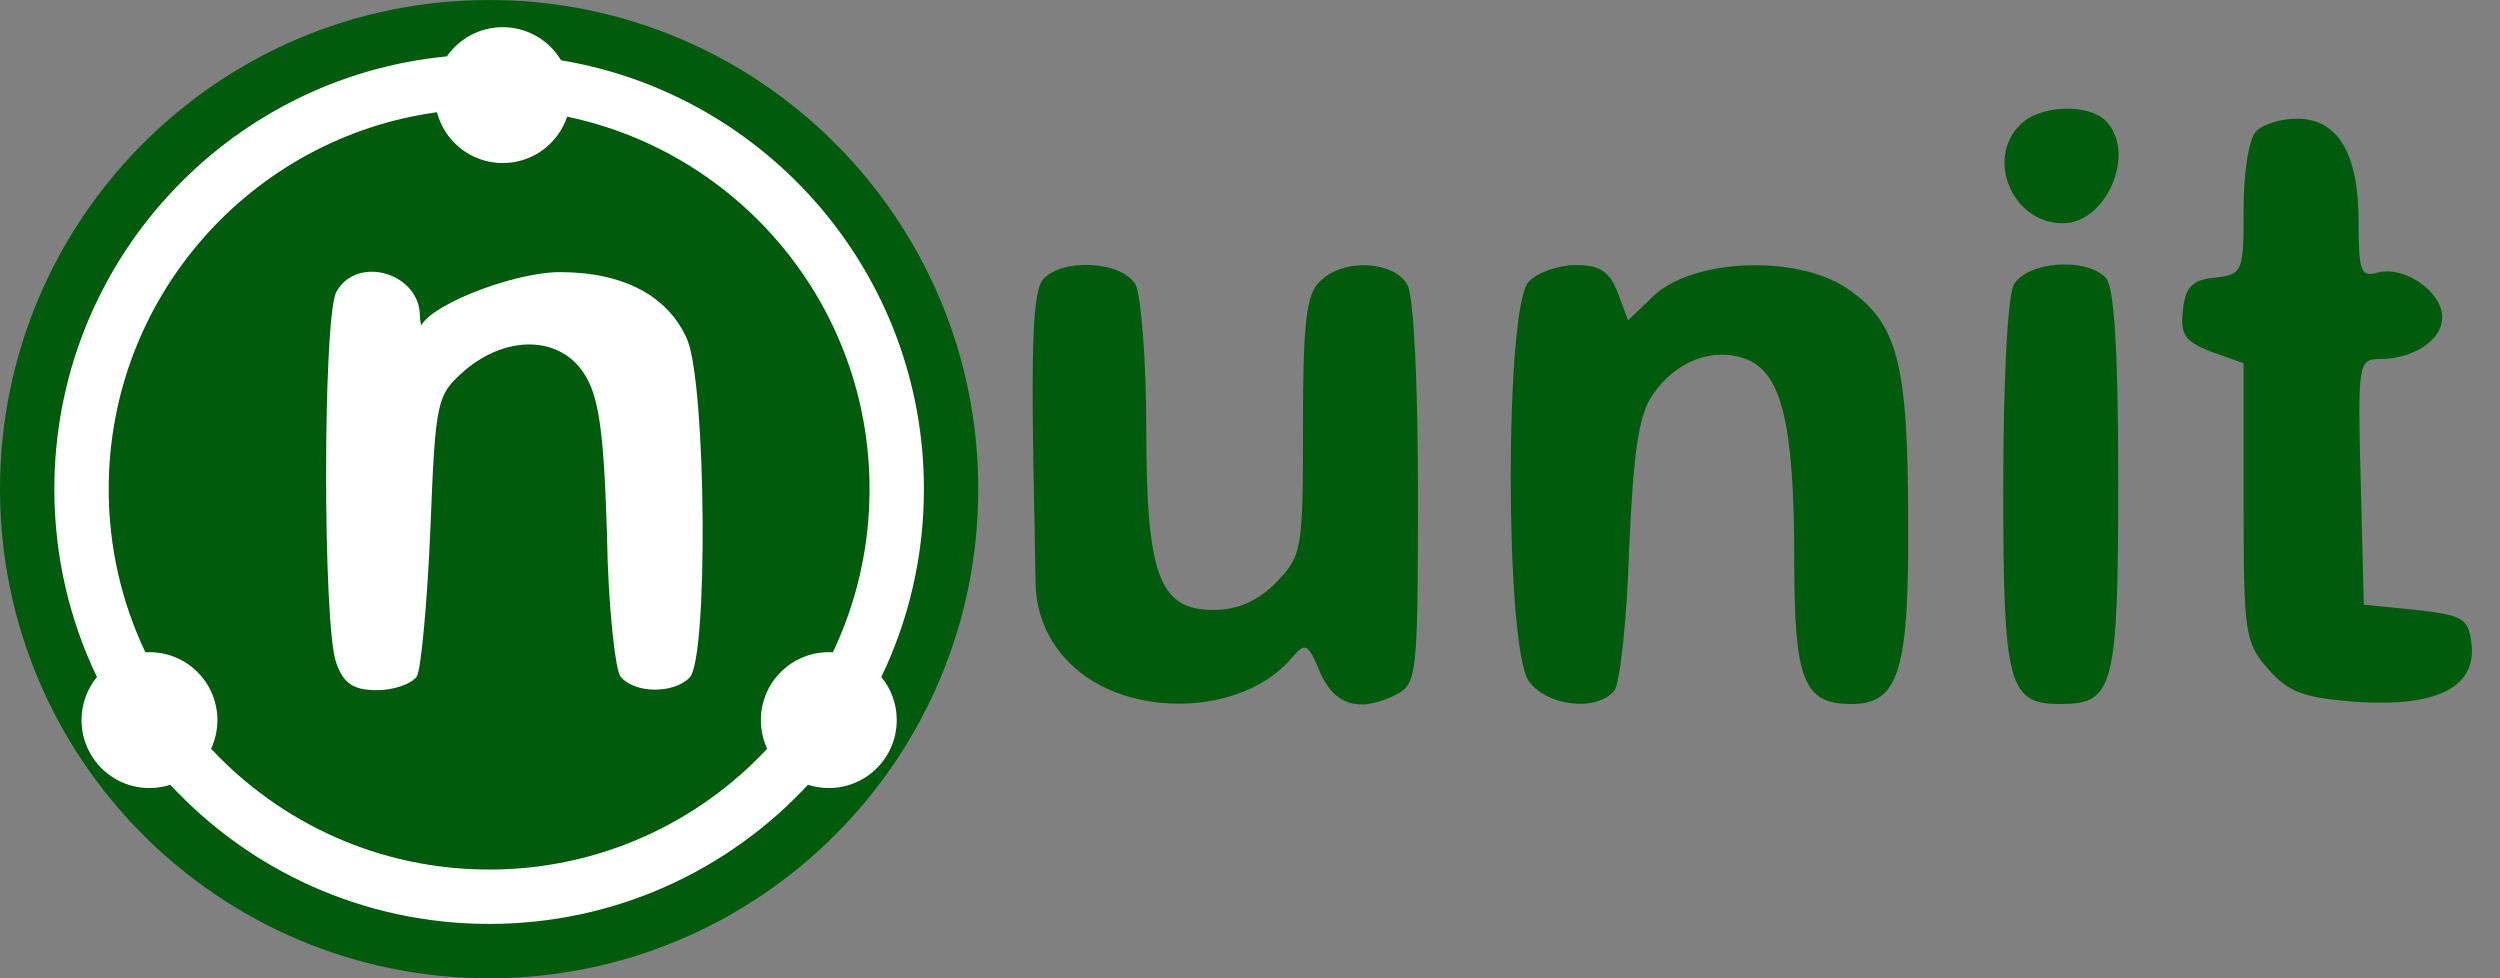 <svg width="46" height="18" viewBox="0 0 46 18" fill="none" xmlns="http://www.w3.org/2000/svg">
<rect x="0" y="0" width="46" height="18" fill="#808080" stroke="none"/>
<path d="M18 9C18 13.971 13.971 18 9 18C4.029 18 0 13.971 0 9C0 4.029 4.029 0 9 0C13.971 0 18 4.029 18 9Z" fill="#005B0C"/>
<path d="M6.188 5.372C5.938 5.853 5.938 11.545 6.188 12.199C6.322 12.584 6.514 12.699 6.938 12.699C7.245 12.699 7.572 12.584 7.668 12.449C7.745 12.334 7.861 11.103 7.918 9.757C8.014 7.334 8.034 7.276 8.553 6.814C9.322 6.161 10.303 6.18 10.745 6.872C11.014 7.276 11.111 7.911 11.168 9.814C11.188 11.141 11.322 12.334 11.418 12.449C11.668 12.757 12.38 12.776 12.688 12.468C13.034 12.122 12.995 7.122 12.649 6.257C12.303 5.449 11.476 5.007 10.303 5.007C9.418 5.007 7.726 5.676 7.726 6.08C7.726 6.176 8.034 6.161 7.918 6.161C7.822 6.161 7.726 6.007 7.726 5.814C7.726 5.026 6.572 4.68 6.188 5.372Z" fill="white"/>
<path fill-rule="evenodd" clip-rule="evenodd" d="M10.323 1.109C10.105 0.744 9.706 0.5 9.25 0.5C8.825 0.5 8.449 0.713 8.223 1.037C4.169 1.428 1 4.844 1 9C1 10.238 1.281 11.411 1.784 12.457C1.606 12.673 1.5 12.949 1.5 13.25C1.5 13.94 2.06 14.5 2.75 14.5C2.884 14.5 3.013 14.479 3.134 14.44C4.595 16.015 6.683 17 9 17C11.318 17 13.405 16.015 14.866 14.44C14.987 14.479 15.116 14.5 15.25 14.5C15.94 14.5 16.5 13.94 16.5 13.25C16.5 12.949 16.394 12.673 16.216 12.457C16.719 11.411 17 10.238 17 9C17 5.033 14.112 1.74 10.323 1.109ZM2.675 12.002C2.7 12.001 2.725 12 2.75 12C3.44 12 4 12.56 4 13.25C4 13.438 3.958 13.617 3.884 13.777C5.161 15.145 6.981 16 9 16C11.019 16 12.839 15.145 14.116 13.777C14.042 13.617 14 13.438 14 13.25C14 12.56 14.56 12 15.25 12C15.275 12 15.3 12.001 15.325 12.002C15.758 11.092 16 10.075 16 9C16 5.626 13.613 2.81 10.435 2.147C10.27 2.643 9.801 3 9.25 3C8.669 3 8.18 2.603 8.04 2.065C4.628 2.533 2 5.46 2 9C2 10.075 2.242 11.092 2.675 12.002Z" fill="white"/>
<path d="M37.167 2.3C36.533 2.934 37.033 4.108 37.956 4.108C38.764 4.108 39.321 2.8 38.744 2.223C38.417 1.896 37.514 1.934 37.167 2.3Z" fill="#005B0C"/>
<path d="M41.514 2.415C41.379 2.55 41.283 3.165 41.283 3.838C41.283 5.011 41.264 5.05 40.764 5.107C40.34 5.146 40.206 5.281 40.167 5.704C40.11 6.165 40.206 6.281 40.687 6.473L41.283 6.684V9.242C41.283 11.627 41.302 11.819 41.725 12.3C42.11 12.742 42.379 12.838 43.36 12.915C44.84 13.011 45.571 12.646 45.475 11.838C45.417 11.377 45.321 11.319 44.456 11.223L43.494 11.127L43.437 8.857C43.379 6.684 43.398 6.607 43.783 6.607C44.398 6.607 44.937 6.261 44.937 5.838C44.937 5.377 44.264 4.896 43.764 5.011C43.437 5.107 43.398 5.011 43.398 4.069C43.398 2.819 43.014 2.184 42.264 2.184C41.975 2.184 41.648 2.281 41.514 2.415Z" fill="#005B0C"/>
<path d="M19.187 5.146C19.014 5.357 18.975 6.319 19.014 8.511L19.055 10.751C19.066 11.3 19.293 11.822 19.687 12.204C20.725 13.242 22.879 13.184 23.783 12.088C24.014 11.819 24.071 11.838 24.283 12.357C24.552 12.992 25.033 13.127 25.725 12.761C26.071 12.569 26.091 12.319 26.091 9.088C26.091 7.069 26.014 5.473 25.898 5.242C25.648 4.8 24.706 4.742 24.283 5.184C24.033 5.415 23.975 5.954 23.975 7.838C23.975 10.146 23.956 10.223 23.475 10.723C23.129 11.069 22.764 11.223 22.321 11.223C21.321 11.223 21.091 10.569 21.091 7.857C21.091 6.627 20.994 5.454 20.898 5.242C20.648 4.8 19.533 4.742 19.187 5.146Z" fill="#005B0C"/>
<path d="M28.129 5.184C27.687 5.627 27.687 11.896 28.129 12.531C28.456 12.992 29.379 13.107 29.706 12.704C29.802 12.588 29.937 11.415 29.975 10.127C30.052 8.358 30.148 7.646 30.398 7.281C30.821 6.646 31.514 6.377 32.129 6.608C32.783 6.858 33.014 7.8 33.014 10.3C33.014 12.531 33.187 12.954 34.071 12.954C34.937 12.954 35.129 12.338 35.11 9.588C35.11 6.665 34.917 5.934 33.975 5.3C33.052 4.684 31.167 4.761 30.437 5.434L29.956 5.896L29.764 5.377C29.61 4.992 29.437 4.877 28.994 4.877C28.687 4.877 28.283 5.011 28.129 5.184Z" fill="#005B0C"/>
<path d="M37.052 5.242C36.937 5.473 36.86 7.031 36.86 8.992C36.86 12.627 36.956 12.954 37.917 12.954C38.898 12.954 38.975 12.646 38.975 8.838C38.975 6.377 38.898 5.261 38.744 5.108C38.36 4.723 37.283 4.819 37.052 5.242Z" fill="#005B0C"/>
</svg>
